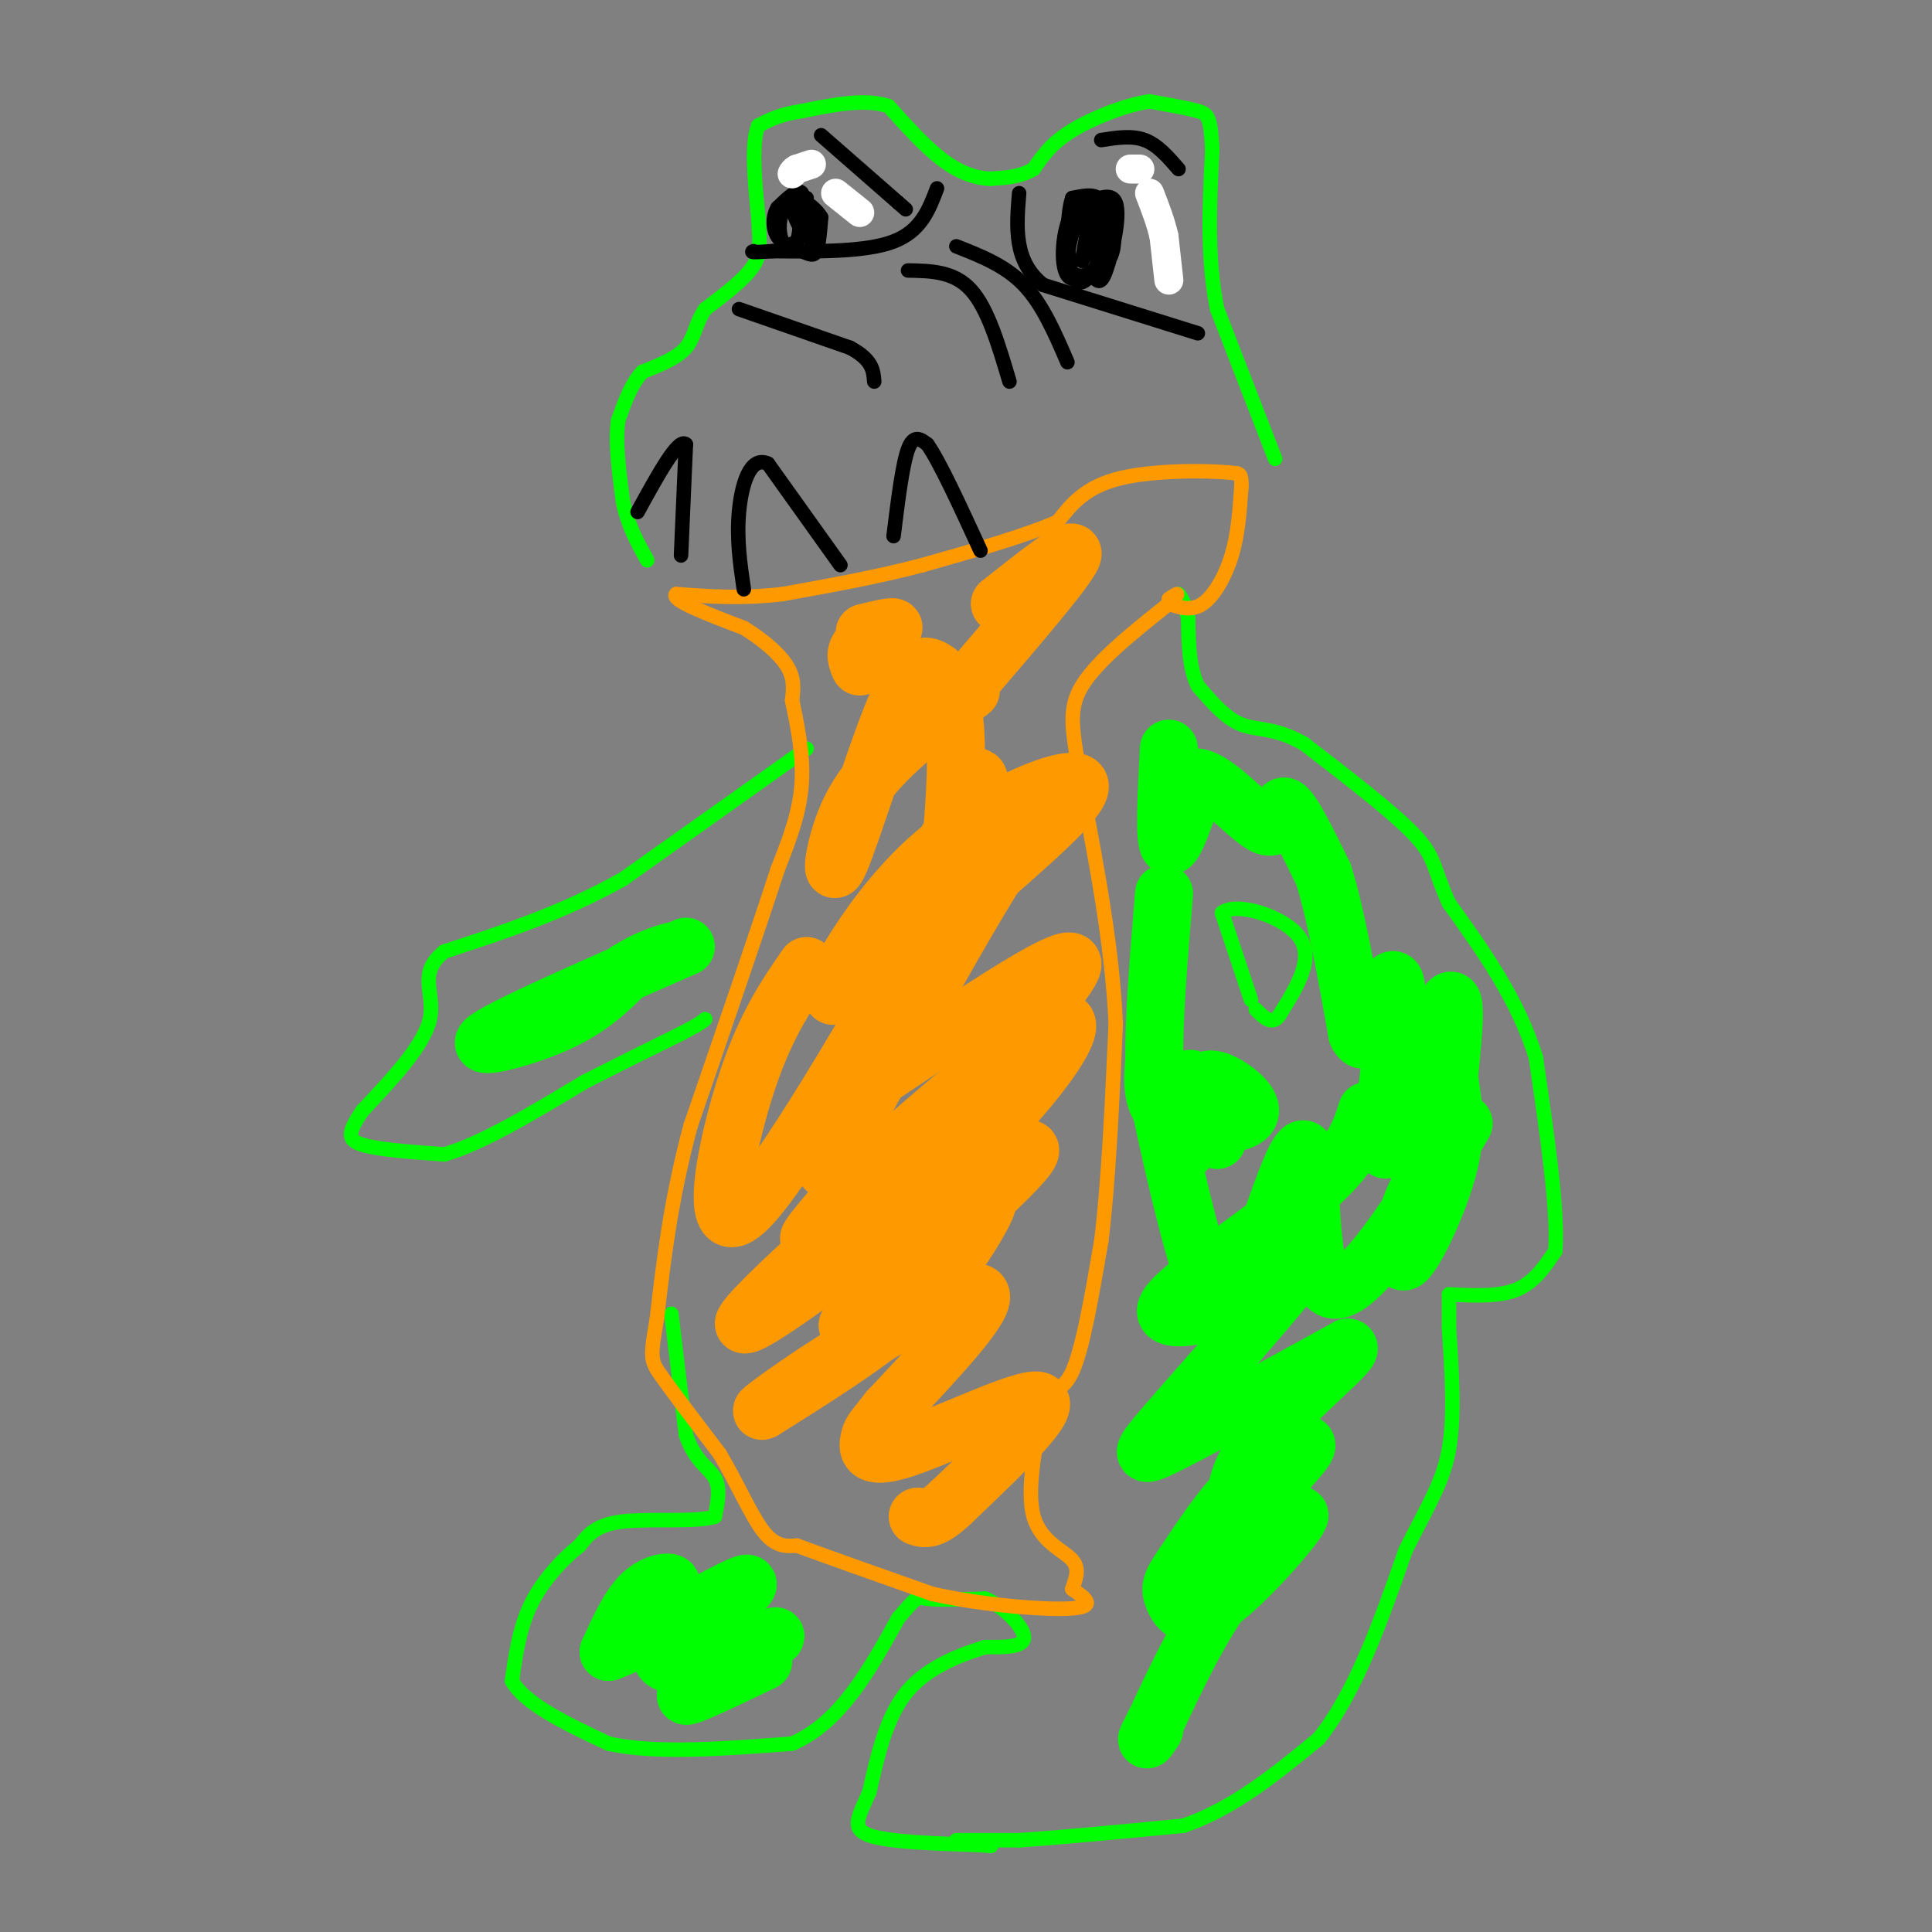 <svg viewBox='0 0 400 400' version='1.1' xmlns='http://www.w3.org/2000/svg' xmlns:xlink='http://www.w3.org/1999/xlink'><rect x="0" y="0" width="400" height="400" fill="#808080" stroke="none"/><g fill='none' stroke='#00ff00' stroke-width='3' stroke-linecap='round' stroke-linejoin='round'><path d='M198,381c0.000,0.000 13.000,0.000 13,0'/><path d='M211,381c7.833,-0.500 20.917,-1.750 34,-3'/><path d='M245,378c10.333,-3.500 19.167,-10.750 28,-18'/><path d='M273,360c7.667,-9.500 12.833,-24.250 18,-39'/><path d='M291,321c4.800,-9.622 7.800,-14.178 9,-21c1.200,-6.822 0.600,-15.911 0,-25'/><path d='M300,275c0.000,-5.333 0.000,-6.167 0,-7'/><path d='M300,268c5.167,0.250 10.333,0.500 14,-1c3.667,-1.500 5.833,-4.750 8,-8'/><path d='M322,259c0.667,-8.000 -1.667,-24.000 -4,-40'/><path d='M318,219c-3.667,-12.000 -10.833,-22.000 -18,-32'/><path d='M300,187c-3.333,-7.244 -2.667,-9.356 -7,-14c-4.333,-4.644 -13.667,-11.822 -23,-19'/><path d='M270,154c-6.067,-3.489 -9.733,-2.711 -13,-4c-3.267,-1.289 -6.133,-4.644 -9,-8'/><path d='M248,142c-1.833,-3.667 -1.917,-8.833 -2,-14'/><path d='M246,128c-0.667,-3.167 -1.333,-4.083 -2,-5'/><path d='M264,95c0.000,0.000 -12.000,-31.000 -12,-31'/><path d='M252,64c-2.167,-10.667 -1.583,-21.833 -1,-33'/><path d='M251,31c-0.378,-6.822 -0.822,-7.378 -3,-8c-2.178,-0.622 -6.089,-1.311 -10,-2'/><path d='M238,21c-4.756,0.667 -11.644,3.333 -16,6c-4.356,2.667 -6.178,5.333 -8,8'/><path d='M214,35c-2.833,1.667 -5.917,1.833 -9,2'/><path d='M205,37c-3.133,-0.089 -6.467,-1.311 -10,-4c-3.533,-2.689 -7.267,-6.844 -11,-11'/><path d='M184,22c-4.833,-1.667 -11.417,-0.333 -18,1'/><path d='M166,23c-4.500,0.667 -6.750,1.833 -9,3'/><path d='M157,26c-1.500,3.667 -0.750,11.333 0,19'/><path d='M157,45c0.222,4.778 0.778,7.222 -1,10c-1.778,2.778 -5.889,5.889 -10,9'/><path d='M146,64c-2.044,2.956 -2.156,5.844 -4,8c-1.844,2.156 -5.422,3.578 -9,5'/><path d='M133,77c-2.333,2.500 -3.667,6.250 -5,10'/><path d='M128,87c-0.667,4.500 0.167,10.750 1,17'/><path d='M129,104c1.000,4.833 3.000,8.417 5,12'/><path d='M167,155c0.000,0.000 -38.000,27.000 -38,27'/><path d='M129,182c-12.500,7.000 -24.750,11.000 -37,15'/><path d='M92,197c-5.800,4.600 -1.800,8.600 -3,14c-1.200,5.400 -7.600,12.200 -14,19'/><path d='M75,230c-2.933,4.422 -3.267,5.978 0,7c3.267,1.022 10.133,1.511 17,2'/><path d='M92,239c7.667,-2.167 18.333,-8.583 29,-15'/><path d='M121,224c8.167,-4.167 14.083,-7.083 20,-10'/><path d='M141,214c4.167,-2.167 4.583,-2.583 5,-3'/><path d='M139,272c0.000,0.000 3.000,25.000 3,25'/><path d='M142,297c1.800,5.533 4.800,6.867 6,9c1.200,2.133 0.600,5.067 0,8'/><path d='M148,314c-3.822,1.244 -13.378,0.356 -19,1c-5.622,0.644 -7.311,2.822 -9,5'/><path d='M120,320c-3.444,2.733 -7.556,7.067 -10,12c-2.444,4.933 -3.222,10.467 -4,16'/><path d='M106,348c2.667,4.833 11.333,8.917 20,13'/><path d='M126,361c9.667,2.167 23.833,1.083 38,0'/><path d='M164,361c10.000,-4.333 16.000,-15.167 22,-26'/><path d='M186,335c4.222,-4.933 3.778,-4.267 6,-4c2.222,0.267 7.111,0.133 12,0'/><path d='M204,331c4.000,1.689 8.000,5.911 8,8c0.000,2.089 -4.000,2.044 -8,2'/><path d='M204,341c-4.444,1.378 -11.556,3.822 -16,9c-4.444,5.178 -6.222,13.089 -8,21'/><path d='M180,371c-2.267,5.178 -3.933,7.622 0,9c3.933,1.378 13.467,1.689 23,2'/><path d='M203,382c3.833,0.333 1.917,0.167 0,0'/><path d='M259,207c0.000,0.000 -6.000,-18.000 -6,-18'/><path d='M253,189c2.800,-2.400 12.800,0.600 16,5c3.200,4.400 -0.400,10.200 -4,16'/><path d='M265,210c-1.500,2.500 -3.250,0.750 -5,-1'/></g>
<g fill='none' stroke='#ff9900' stroke-width='3' stroke-linecap='round' stroke-linejoin='round'><path d='M242,125c2.333,0.800 4.667,1.600 7,0c2.333,-1.600 4.667,-5.600 6,-10c1.333,-4.400 1.667,-9.200 2,-14'/><path d='M257,101c0.167,-2.833 -0.417,-2.917 -1,-3'/><path d='M256,98c-4.911,-0.644 -16.689,-0.756 -24,1c-7.311,1.756 -10.156,5.378 -13,9'/><path d='M219,108c-6.833,3.000 -17.417,6.000 -28,9'/><path d='M191,117c-9.500,2.500 -19.250,4.250 -29,6'/><path d='M162,123c-8.500,1.000 -15.250,0.500 -22,0'/><path d='M140,123c-1.333,1.167 6.333,4.083 14,7'/><path d='M154,130c4.133,2.556 7.467,5.444 9,8c1.533,2.556 1.267,4.778 1,7'/><path d='M164,145c0.822,4.067 2.378,10.733 2,17c-0.378,6.267 -2.689,12.133 -5,18'/><path d='M161,180c-3.833,11.833 -10.917,32.417 -18,53'/><path d='M143,233c-4.167,15.500 -5.583,27.750 -7,40'/><path d='M136,273c-1.400,8.178 -1.400,8.622 1,12c2.400,3.378 7.200,9.689 12,16'/><path d='M149,301c3.556,5.911 6.444,12.689 9,16c2.556,3.311 4.778,3.156 7,3'/><path d='M165,320c5.833,2.167 16.917,6.083 28,10'/><path d='M193,330c10.800,2.400 23.800,3.400 29,3c5.200,-0.400 2.600,-2.200 0,-4'/><path d='M222,329c0.500,-1.714 1.750,-4.000 0,-6c-1.750,-2.000 -6.500,-3.714 -8,-9c-1.500,-5.286 0.250,-14.143 2,-23'/><path d='M216,291c1.378,-3.933 3.822,-2.267 6,-7c2.178,-4.733 4.089,-15.867 6,-27'/><path d='M228,257c1.500,-12.000 2.250,-28.500 3,-45'/><path d='M231,212c-0.667,-15.667 -3.833,-32.333 -7,-49'/><path d='M224,163c-1.889,-11.533 -3.111,-15.867 0,-21c3.111,-5.133 10.556,-11.067 18,-17'/><path d='M242,125c3.000,-3.000 1.500,-2.000 0,-1'/></g>
<g fill='none' stroke='#000000' stroke-width='3' stroke-linecap='round' stroke-linejoin='round'><path d='M248,69c0.000,0.000 -32.000,-10.000 -32,-10'/><path d='M216,59c-6.167,-4.833 -5.583,-11.917 -5,-19'/><path d='M194,39c-1.667,4.417 -3.333,8.833 -9,11c-5.667,2.167 -15.333,2.083 -25,2'/><path d='M160,52c-4.833,0.333 -4.417,0.167 -4,0'/><path d='M170,28c0.000,0.000 16.000,14.000 16,14'/><path d='M186,42c2.667,2.333 1.333,1.167 0,0'/><path d='M228,29c3.167,-0.500 6.333,-1.000 9,0c2.667,1.000 4.833,3.500 7,6'/><path d='M226,43c0.000,0.000 -2.000,11.000 -2,11'/><path d='M224,54c0.844,-0.644 3.956,-7.756 4,-11c0.044,-3.244 -2.978,-2.622 -6,-2'/><path d='M222,41c-1.214,3.345 -1.250,12.708 0,16c1.250,3.292 3.786,0.512 5,-2c1.214,-2.512 1.107,-4.756 1,-7'/><path d='M228,48c-0.226,-3.119 -1.292,-7.417 -3,-6c-1.708,1.417 -4.060,8.548 -4,12c0.060,3.452 2.530,3.226 5,3'/><path d='M226,57c1.226,1.095 1.792,2.333 3,-1c1.208,-3.333 3.060,-11.238 2,-14c-1.060,-2.762 -5.030,-0.381 -9,2'/><path d='M222,44c-2.022,3.378 -2.578,10.822 -1,13c1.578,2.178 5.289,-0.911 9,-4'/><path d='M230,53c1.356,-2.844 0.244,-7.956 -1,-10c-1.244,-2.044 -2.622,-1.022 -4,0'/><path d='M167,41c-2.044,0.600 -4.089,1.200 -5,3c-0.911,1.800 -0.689,4.800 0,6c0.689,1.200 1.844,0.600 3,0'/><path d='M165,50c0.667,-1.667 0.833,-5.833 1,-10'/><path d='M166,40c-0.667,-1.167 -2.833,0.917 -5,3'/><path d='M161,43c-1.032,1.663 -1.112,4.322 0,6c1.112,1.678 3.415,2.375 5,3c1.585,0.625 2.453,1.179 3,0c0.547,-1.179 0.774,-4.089 1,-7'/><path d='M170,45c-1.267,-2.289 -4.933,-4.511 -6,-4c-1.067,0.511 0.467,3.756 2,7'/><path d='M166,48c1.067,1.578 2.733,2.022 3,1c0.267,-1.022 -0.867,-3.511 -2,-6'/><path d='M167,43c-0.500,-0.833 -0.750,0.083 -1,1'/><path d='M185,111c0.917,-7.417 1.833,-14.833 3,-18c1.167,-3.167 2.583,-2.083 4,-1'/><path d='M192,92c2.500,3.500 6.750,12.750 11,22'/><path d='M174,117c0.000,0.000 -15.000,-21.000 -15,-21'/><path d='M159,96c-3.711,-1.756 -5.489,4.356 -6,10c-0.511,5.644 0.244,10.822 1,16'/><path d='M141,115c0.000,0.000 1.000,-23.000 1,-23'/><path d='M142,92c-1.500,-1.500 -5.750,6.250 -10,14'/><path d='M153,64c0.000,0.000 23.000,8.000 23,8'/><path d='M176,72c4.667,2.500 4.833,4.750 5,7'/><path d='M188,56c4.750,0.083 9.500,0.167 13,4c3.500,3.833 5.750,11.417 8,19'/><path d='M198,51c5.083,2.000 10.167,4.000 14,8c3.833,4.000 6.417,10.000 9,16'/></g>
<g fill='none' stroke='#00ff00' stroke-width='12' stroke-linecap='round' stroke-linejoin='round'><path d='M283,230c-1.464,4.643 -2.929,9.286 -12,17c-9.071,7.714 -25.750,18.500 -29,23c-3.250,4.500 6.929,2.714 14,0c7.071,-2.714 11.036,-6.357 15,-10'/><path d='M271,260c-3.226,5.036 -18.792,22.625 -27,32c-8.208,9.375 -9.060,10.536 -2,7c7.060,-3.536 22.030,-11.768 37,-20'/><path d='M279,279c2.295,-0.010 -10.467,9.966 -17,18c-6.533,8.034 -6.836,14.128 -5,15c1.836,0.872 5.812,-3.478 9,-7c3.188,-3.522 5.589,-6.218 4,-6c-1.589,0.218 -7.168,3.348 -12,8c-4.832,4.652 -8.916,10.826 -13,17'/><path d='M245,324c-2.688,3.827 -2.908,4.896 -2,7c0.908,2.104 2.944,5.244 9,1c6.056,-4.244 16.130,-15.874 17,-18c0.870,-2.126 -7.466,5.250 -14,14c-6.534,8.750 -11.267,18.875 -16,29'/><path d='M239,357c-2.667,5.000 -1.333,3.000 0,1'/><path d='M133,332c3.044,-1.644 6.089,-3.289 6,-4c-0.089,-0.711 -3.311,-0.489 -6,2c-2.689,2.489 -4.844,7.244 -7,12'/><path d='M126,342c5.889,-1.911 24.111,-12.689 28,-14c3.889,-1.311 -6.556,6.844 -17,15'/><path d='M137,343c0.071,2.702 8.750,1.958 15,0c6.250,-1.958 10.071,-5.131 8,-4c-2.071,1.131 -10.036,6.565 -18,12'/><path d='M142,351c-0.333,0.833 7.833,-3.083 16,-7'/><path d='M142,196c-18.533,8.111 -37.067,16.222 -41,19c-3.933,2.778 6.733,0.222 14,-3c7.267,-3.222 11.133,-7.111 15,-11'/><path d='M130,201c4.000,-2.500 6.500,-3.250 9,-4'/><path d='M242,155c-0.500,9.500 -1.000,19.000 0,20c1.000,1.000 3.500,-6.500 6,-14'/><path d='M248,161c3.952,0.500 10.833,8.750 14,10c3.167,1.250 2.619,-4.500 4,-4c1.381,0.500 4.690,7.250 8,14'/><path d='M274,181c2.500,7.833 4.750,20.417 7,33'/><path d='M281,214c1.950,4.005 3.326,-2.482 5,-7c1.674,-4.518 3.644,-7.067 3,2c-0.644,9.067 -3.904,29.749 -2,29c1.904,-0.749 8.973,-22.928 12,-29c3.027,-6.072 2.014,3.964 1,14'/><path d='M300,223c0.697,4.884 1.939,10.093 0,18c-1.939,7.907 -7.061,18.514 -9,20c-1.939,1.486 -0.697,-6.147 1,-11c1.697,-4.853 3.848,-6.927 6,-9'/><path d='M298,241c3.076,-5.014 7.766,-13.048 3,-5c-4.766,8.048 -18.989,32.178 -25,31c-6.011,-1.178 -3.811,-27.663 -6,-29c-2.189,-1.337 -8.768,22.475 -13,31c-4.232,8.525 -6.116,1.762 -8,-5'/><path d='M249,264c-3.869,-11.517 -9.542,-37.809 -10,-42c-0.458,-4.191 4.300,13.718 6,16c1.700,2.282 0.343,-11.062 1,-14c0.657,-2.938 3.329,4.531 6,12'/><path d='M252,236c-0.098,-0.604 -3.344,-8.115 -3,-11c0.344,-2.885 4.278,-1.144 7,1c2.722,2.144 4.233,4.693 1,6c-3.233,1.307 -11.209,1.374 -15,-1c-3.791,-2.374 -3.395,-7.187 -3,-12'/><path d='M239,219c-0.167,-7.667 0.917,-20.833 2,-34'/></g>
<g fill='none' stroke='#ff9900' stroke-width='12' stroke-linecap='round' stroke-linejoin='round'><path d='M194,139c-2.053,-1.348 -4.105,-2.695 -8,6c-3.895,8.695 -9.632,27.434 -12,33c-2.368,5.566 -1.368,-2.040 1,-8c2.368,-5.960 6.105,-10.274 10,-14c3.895,-3.726 7.947,-6.863 12,-10'/><path d='M197,146c1.910,6.261 0.687,26.914 -2,43c-2.687,16.086 -6.836,27.606 -9,29c-2.164,1.394 -2.343,-7.338 3,-18c5.343,-10.662 16.208,-23.255 19,-28c2.792,-4.745 -2.488,-1.641 -6,2c-3.512,3.641 -5.256,7.821 -7,12'/><path d='M195,186c-9.917,17.452 -31.208,55.083 -40,64c-8.792,8.917 -5.083,-10.881 -1,-24c4.083,-13.119 8.542,-19.560 13,-26'/><path d='M201,161c1.826,-0.389 3.652,-0.778 -3,10c-6.652,10.778 -21.783,32.724 -25,35c-3.217,2.276 5.480,-15.118 18,-27c12.520,-11.882 28.863,-18.252 32,-17c3.137,1.252 -6.931,10.126 -17,19'/><path d='M206,181c-10.340,16.667 -27.689,48.833 -33,58c-5.311,9.167 1.417,-4.665 2,-9c0.583,-4.335 -4.978,0.828 7,-7c11.978,-7.828 41.494,-28.646 40,-23c-1.494,5.646 -33.998,37.756 -47,50c-13.002,12.244 -6.501,4.622 0,-3'/><path d='M175,247c9.992,-9.379 34.973,-31.325 43,-35c8.027,-3.675 -0.900,10.922 -19,28c-18.100,17.078 -45.373,36.636 -45,34c0.373,-2.636 28.392,-27.468 40,-37c11.608,-9.532 6.804,-3.766 2,2'/><path d='M196,239c-2.552,5.841 -9.931,19.442 -11,22c-1.069,2.558 4.174,-5.927 12,-13c7.826,-7.073 18.236,-12.735 16,-9c-2.236,3.735 -17.118,16.868 -32,30'/><path d='M181,269c-6.683,6.374 -7.390,7.307 -2,2c5.390,-5.307 16.878,-16.856 22,-21c5.122,-4.144 3.879,-0.885 1,4c-2.879,4.885 -7.394,11.396 -15,18c-7.606,6.604 -18.303,13.302 -29,20'/><path d='M158,292c-1.964,1.095 7.625,-6.167 19,-13c11.375,-6.833 24.536,-13.238 26,-11c1.464,2.238 -8.768,13.119 -19,24'/><path d='M184,292c-3.766,4.724 -3.679,4.534 -4,6c-0.321,1.466 -1.048,4.587 7,2c8.048,-2.587 24.871,-10.882 28,-10c3.129,0.882 -7.435,10.941 -18,21'/><path d='M197,311c-4.167,4.000 -5.583,3.500 -7,3'/><path d='M207,125c8.000,-6.333 16.000,-12.667 15,-10c-1.000,2.667 -11.000,14.333 -21,26'/><path d='M201,141c-3.500,4.667 -1.750,3.333 0,2'/><path d='M179,131c3.083,-0.750 6.167,-1.500 6,-1c-0.167,0.500 -3.583,2.250 -7,4'/><path d='M178,134c-1.167,1.333 -0.583,2.667 0,4'/></g>
<g fill='none' stroke='#ffffff' stroke-width='6' stroke-linecap='round' stroke-linejoin='round'><path d='M242,58c0.000,0.000 -1.000,-9.000 -1,-9'/><path d='M241,49c-0.667,-3.000 -1.833,-6.000 -3,-9'/><path d='M168,34c0.000,0.000 -3.000,1.000 -3,1'/><path d='M165,35c-0.667,0.333 -0.833,0.667 -1,1'/><path d='M178,44c0.000,0.000 -5.000,-4.000 -5,-4'/><path d='M236,35c0.000,0.000 -2.000,0.000 -2,0'/></g>
</svg>